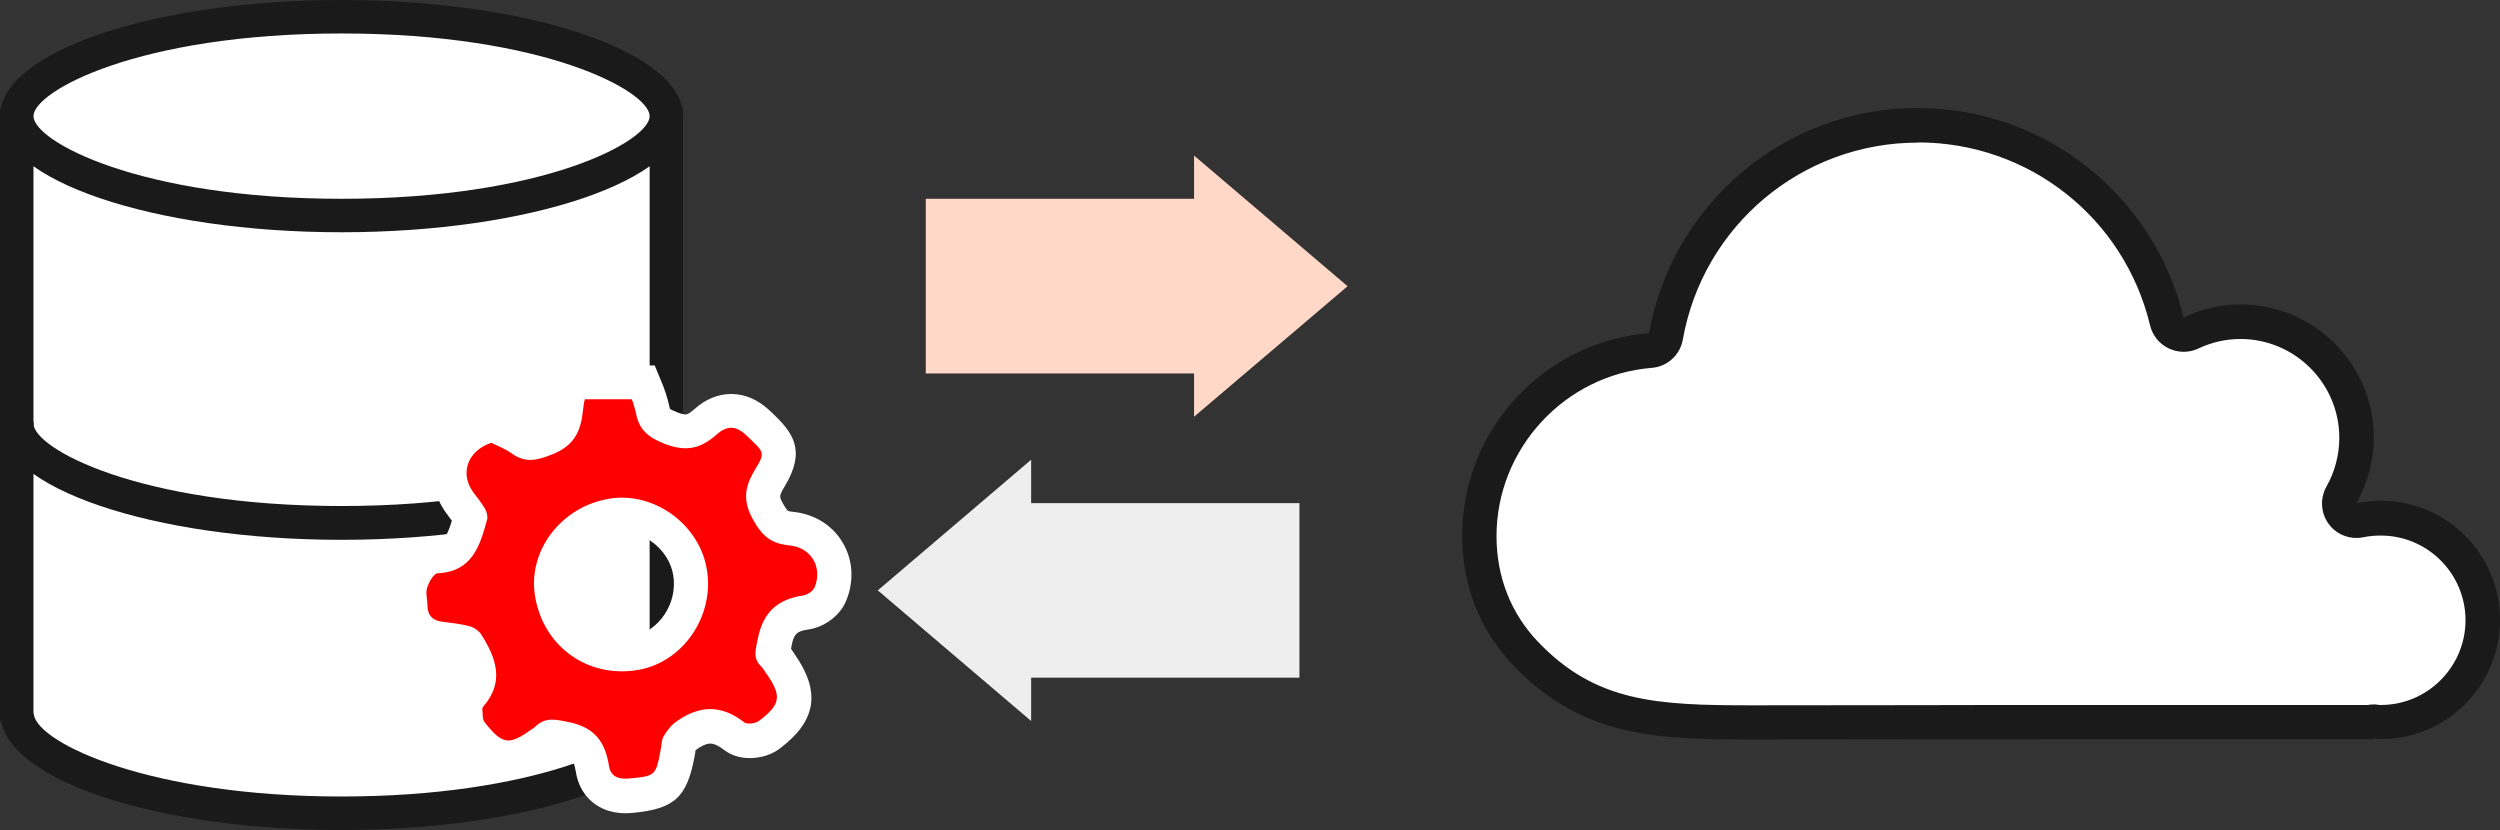 <?xml version="1.0" encoding="UTF-8"?>
<svg id="b" data-name="レイヤー 2" xmlns="http://www.w3.org/2000/svg" width="146.39" height="48.6" viewBox="0 0 146.39 48.6">
  <rect x="0" y="0" width="146.39" height="48.6" fill="#333333" stroke="none"/>
  <g id="c" data-name="特長3">
    <g>
      <path d="M20,30.62c-10.89,0-19.02-3.07-19.02-5.82s8.13-5.82,19.02-5.82,19.02,3.07,19.02,5.82-8.13,5.82-19.02,5.82Z" style="fill: #fff; stroke-width: 0px;"/>
      <path d="M20,19.96c11.9,0,18.04,3.39,18.04,4.84s-6.14,4.84-18.04,4.84S1.96,26.25,1.96,24.8s6.14-4.84,18.04-4.84M20,18c-11.05,0-20,3.05-20,6.8s8.95,6.8,20,6.8,20-3.05,20-6.8-8.95-6.8-20-6.8h0Z" style="fill: #1a1a1a; stroke-width: 0px;"/>
    </g>
    <g>
      <path d="M20,47.62c-10.71,0-18.45-2.87-18.97-5.56-.01-.06-.03-.12-.05-.17V7.33h38.04v34.57c-.02.05-.04.11-.05.16-.52,2.68-8.26,5.56-18.97,5.56Z" style="fill: #fff; stroke-width: 0px;"/>
      <path d="M38.04,8.31v33.43s-.02.09-.03.14c-.32,1.66-6.79,4.76-18.01,4.76s-17.69-3.1-18.01-4.76c0-.05-.02-.09-.03-.14V8.31h36.08M40,6.35H0v35.9h.07c.68,3.55,9.33,6.35,19.93,6.35s19.25-2.81,19.93-6.35h.07V6.35h0Z" style="fill: #1a1a1a; stroke-width: 0px;"/>
    </g>
    <g>
      <path d="M20,12.62C9.11,12.62.98,9.55.98,6.8S9.11.98,20,.98s19.02,3.07,19.02,5.82-8.13,5.82-19.02,5.82Z" style="fill: #fff; stroke-width: 0px;"/>
      <path d="M20,1.96c11.9,0,18.04,3.39,18.04,4.84s-6.14,4.84-18.04,4.84S1.96,8.25,1.96,6.8,8.1,1.96,20,1.96M20,0C8.95,0,0,3.05,0,6.8s8.95,6.8,20,6.8,20-3.05,20-6.8S31.05,0,20,0h0Z" style="fill: #1a1a1a; stroke-width: 0px;"/>
    </g>
    <path d="M39.53,24.15c-.1.06-.21.11-.3.18.07-.05.13-.1.2-.16-.29.22-.54.42-.88.54-.15.05-.31.07-.46.07-.02,0-.03,0-.05,0,0,0,0,0,0,.01,0,1.45-6.14,4.84-18.04,4.84S1.96,26.25,1.96,24.8c0-.03.01-.05.02-.08-.4-.19-.75-.48-1.03-.83-.15-.19-.3-.39-.43-.6-.33.49-.52.99-.52,1.52,0,3.76,8.95,6.8,20,6.8s20-3.05,20-6.8c0-.3-.07-.59-.18-.87-.08.08-.18.16-.28.22Z" style="fill: #1a1a1a; stroke-width: 0px;"/>
    <g>
      <path d="M36.6,46.6c-1.02,0-1.75-.61-1.9-1.58-.18-1.12-.56-1.54-1.58-1.75-.36-.07-.6-.12-.77-.12-.1,0-.17,0-.3.14-.08.08-.18.15-.27.22-.76.55-1.34.88-1.99.88-.95,0-1.57-.68-2.17-1.44-.3-.38-.32-.82-.34-1.11,0-.05,0-.11-.01-.16-.04-.33.07-.67.3-.94.73-.83.68-1.62-.2-3-.02-.02-.08-.07-.11-.08-.36-.1-.76-.15-1.18-.2l-.33-.04c-1.05-.14-1.69-.87-1.69-1.94,0-.08-.01-.17-.02-.25-.03-.28-.08-.67.05-1.08.08-.25.53-1.49,1.52-1.54,1.19-.06,1.51-.71,1.95-2.29-.12-.21-.25-.38-.39-.56-.08-.1-.16-.21-.23-.31-.52-.72-.7-1.56-.5-2.35.2-.81.78-1.49,1.61-1.9.06-.03.14-.06.25-.1l.56-.22.4.2c.1.05.2.1.31.15.31.14.67.3,1.01.54.24.17.39.19.51.19.25,0,.58-.12.91-.25.81-.32,1.08-.72,1.18-1.77.04-.38.08-.64.16-.86l.23-.68h4.11l.25.62c.07.17.14.37.2.62.03.12.07.25.09.37.1.48.23.73,1.09,1.06.32.12.6.19.84.19.28,0,.61-.07,1.17-.56.48-.42.98-.64,1.5-.64.55,0,1.08.24,1.58.71l.12.12c1.13,1.07,1.47,1.61.6,3.06-.48.79-.57,1.22-.14,2,.44.79.72.95,1.37,1.01.91.08,1.68.55,2.13,1.28.45.74.51,1.66.17,2.53-.25.61-.93,1.02-1.45,1.09-1.11.16-1.6.63-1.82,1.76l-.05.25c-.03.15-.08.36-.07.43.21.18.31.35.39.48,1.29,1.84,1.12,2.97-.6,4.25-.43.33-.99.35-1.15.35-.36,0-.67-.1-.91-.29-.48-.38-.94-.57-1.38-.57s-.92.19-1.44.58c-.13.1-.27.28-.43.54,0,0,0-.01.01-.01.01,0,0,.04,0,.08-.01.1-.02.19-.04.29-.37,2.05-.73,2.39-2.75,2.58-.16.02-.25.02-.35.02ZM36.41,30.14c-.2,0-.41.02-.61.05-2.23.38-3.83,2.47-3.48,4.56.35,2.1,2.03,3.56,4.1,3.56.27,0,.54-.02.81-.07,2.06-.37,3.54-2.58,3.18-4.73-.32-1.89-2.07-3.37-4-3.37Z" style="fill: red; stroke-width: 0px;"/>
      <path d="M37,23.39c.06.14.11.3.16.5.03.1.05.2.08.31.19.97.7,1.41,1.71,1.8.44.17.84.25,1.19.25.68,0,1.24-.29,1.83-.81.29-.26.56-.39.84-.39.29,0,.58.14.89.44,1.05.99,1.12,1,.55,1.94-.6.99-.82,1.8-.16,2.99.55,1,1.1,1.42,2.15,1.52,1.26.12,1.94,1.28,1.46,2.45-.09.22-.42.44-.67.48-1.52.22-2.36,1-2.66,2.55-.12.63-.31,1.12.21,1.61.11.11.18.26.28.39.93,1.32.87,1.83-.43,2.8-.12.09-.36.15-.55.15-.12,0-.23-.02-.3-.07-.67-.53-1.34-.78-2-.78s-1.36.27-2.04.78c-.28.21-.51.52-.69.83-.11.19-.1.46-.15.69-.3,1.64-.3,1.62-1.93,1.77-.07,0-.13,0-.19,0-.51,0-.84-.22-.92-.74-.22-1.4-.83-2.26-2.36-2.57-.36-.07-.68-.14-.97-.14-.35,0-.67.1-1,.42-.06.06-.13.1-.19.14-.6.43-1.01.66-1.37.66-.44,0-.82-.34-1.39-1.07-.15-.18-.1-.52-.14-.78,0-.04.03-.1.06-.14,1.25-1.43.76-2.83-.11-4.2-.14-.23-.43-.43-.69-.5-.53-.14-1.09-.2-1.64-.27-.57-.08-.83-.4-.83-.96,0-.34-.12-.72-.02-1.02.1-.33.39-.84.62-.85,2.02-.1,2.47-1.6,2.89-3.13.05-.19-.01-.46-.12-.65-.19-.34-.46-.65-.69-.97-.73-1.01-.41-2.21.75-2.77.07-.03.15-.06.31-.12.36.18.82.35,1.19.62.38.27.73.38,1.09.38.39,0,.8-.13,1.28-.32,1.31-.52,1.69-1.37,1.81-2.6.03-.27.06-.47.11-.63h2.73M36.42,39.31c.32,0,.65-.03.99-.09,2.61-.47,4.44-3.17,3.98-5.88-.4-2.4-2.62-4.2-4.98-4.2-.26,0-.52.02-.78.07-2.79.48-4.74,3.06-4.3,5.7.43,2.63,2.55,4.4,5.08,4.4M38.33,21.4h-5.49l-.46,1.35c-.13.38-.18.76-.21,1.09-.07.75-.16.78-.55.94-.26.1-.41.15-.48.17-.42-.29-.83-.48-1.17-.64-.1-.04-.19-.09-.28-.13l-.8-.4-.83.33-.13.05c-.15.06-.24.1-.33.14-1.11.54-1.87,1.45-2.14,2.55-.27,1.08-.04,2.21.66,3.18.08.11.17.23.25.34.03.04.06.08.09.12-.33,1.1-.5,1.11-.91,1.13-1.27.06-2.08,1.19-2.42,2.23-.2.61-.13,1.17-.09,1.5,0,.05.01.1.02.15.01,1.56,1.02,2.71,2.56,2.92l.33.04c.27.03.53.07.76.11.58.99.38,1.22.11,1.53-.42.48-.62,1.11-.54,1.72v.07c.02.34.05,1.05.56,1.68.54.68,1.45,1.82,2.95,1.82,1.01,0,1.84-.54,2.54-1.04.06-.04.13-.09.22-.16.09.02.19.04.28.06l.09.02c.54.11.67.17.8.93.23,1.47,1.37,2.42,2.89,2.42.12,0,.25,0,.38-.02h.06c2.47-.24,3.19-.91,3.64-3.4.01-.08.03-.16.03-.24.03-.04.05-.06.05-.06.21-.16.55-.36.83-.36.21,0,.47.12.77.35.42.33.94.5,1.53.5.31,0,1.09-.05,1.75-.55,2.16-1.62,2.43-3.33.87-5.55l-.02-.03c-.04-.07-.1-.16-.18-.27.01-.06.02-.11.03-.17.14-.74.34-.86.98-.96.97-.14,1.89-.84,2.23-1.71.47-1.16.38-2.41-.24-3.42-.61-1-1.66-1.64-2.89-1.76-.22-.02-.29-.06-.29-.06,0,0-.1-.07-.3-.44-.21-.39-.23-.42.12-1.01,1.27-2.11.45-3.15-.76-4.3l-.12-.11c-.69-.65-1.45-.98-2.26-.98-.77,0-1.5.3-2.16.89-.35.31-.47.31-.51.31-.06,0-.21-.02-.48-.12-.28-.11-.4-.18-.44-.21,0-.02-.02-.06-.03-.12-.03-.15-.07-.29-.11-.44-.08-.29-.16-.53-.24-.74l-.51-1.24h0ZM36.42,37.31c-1.6,0-2.85-1.1-3.12-2.73-.26-1.56.96-3.12,2.67-3.41.14-.02.29-.04.44-.04,1.43,0,2.78,1.14,3.01,2.54.28,1.64-.83,3.31-2.37,3.59-.21.04-.43.06-.64.06h0Z" style="fill: #fff; stroke-width: 0px;"/>
    </g>
    <polygon points="78.91 16.76 69.92 9.11 69.92 11.64 54.21 11.64 54.21 21.87 69.92 21.87 69.92 24.4 78.91 16.76" style="fill: #ffd8c7; stroke-width: 0px;"/>
    <polygon points="51.4 34.57 60.38 42.22 60.38 39.68 76.09 39.68 76.09 29.46 60.38 29.46 60.38 26.92 51.4 34.57" style="fill: #eeeeef; stroke-width: 0px;"/>
    <g>
      <path d="M102.55,42.29c-5.03,0-9.38,0-13.23-4.05-1.76-1.85-2.7-4.23-2.7-6.87,0-5.63,4.4-10.4,10.01-10.85.46-.04.83-.38.91-.83,1.28-7.16,7.48-12.36,14.76-12.36s12.94,4.72,14.57,11.48c.07.3.27.54.55.67.14.07.29.1.43.1s.3-.03.43-.1c.92-.44,1.9-.66,2.9-.66,3.75,0,6.79,3.05,6.79,6.79,0,1.17-.31,2.32-.89,3.35-.2.34-.17.77.06,1.09.19.26.5.41.81.41.07,0,.14,0,.21-.02.4-.08.81-.13,1.22-.13,3.29,0,5.97,2.68,5.97,5.97s-2.68,5.97-5.97,5.97c-.05,0-.11,0-.16-.01,0,0-.23-.02-.25-.02-.08,0-.16,0-.24.03h-17.01c-3.2,0-6.4,0-9.6.01-3.2,0-6.4.01-9.6.01Z" style="fill: #fff; stroke-width: 0px;"/>
      <path d="M112.31,8.34c6.48,0,12.07,4.4,13.59,10.71.14.59.54,1.09,1.09,1.35.27.13.57.2.87.2s.59-.06.86-.19c.79-.37,1.62-.56,2.47-.56,3.19,0,5.79,2.6,5.79,5.79,0,.99-.26,1.98-.75,2.85-.39.69-.34,1.54.12,2.18.38.53.99.83,1.63.83.14,0,.27-.01.41-.04.33-.07.68-.1,1.02-.1,2.74,0,4.96,2.23,4.96,4.96s-2.23,4.96-4.95,4.96h-.08c-.07-.01-.15-.02-.23-.03-.04,0-.08,0-.11,0-.11,0-.22,0-.33.03h-16.92c-3.2,0-6.39,0-9.59.01-3.19,0-6.39.01-9.61.01-5.55,0-9.12-.18-12.5-3.73-1.58-1.66-2.42-3.8-2.42-6.18,0-5.11,3.99-9.44,9.09-9.85.91-.07,1.66-.75,1.82-1.66,1.19-6.68,6.98-11.53,13.77-11.53M112.31,6.32c-7.88,0-14.41,5.69-15.75,13.19-6.12.49-10.94,5.61-10.94,11.86,0,2.86,1,5.49,2.97,7.57,4.06,4.27,8.52,4.36,13.96,4.36h.02c6.39,0,12.78-.02,19.18-.02h17.25v-.03c.14,0,.27.03.41.03,3.86,0,6.98-3.13,6.98-6.98s-3.13-6.98-6.98-6.98c-.49,0-.97.05-1.43.15.64-1.14,1.02-2.44,1.02-3.84,0-4.31-3.49-7.8-7.8-7.8-1.2,0-2.32.28-3.34.76-1.69-7.03-8-12.26-15.55-12.26h0Z" style="fill: #1a1a1a; stroke-width: 0px;"/>
    </g>
  </g>
</svg>